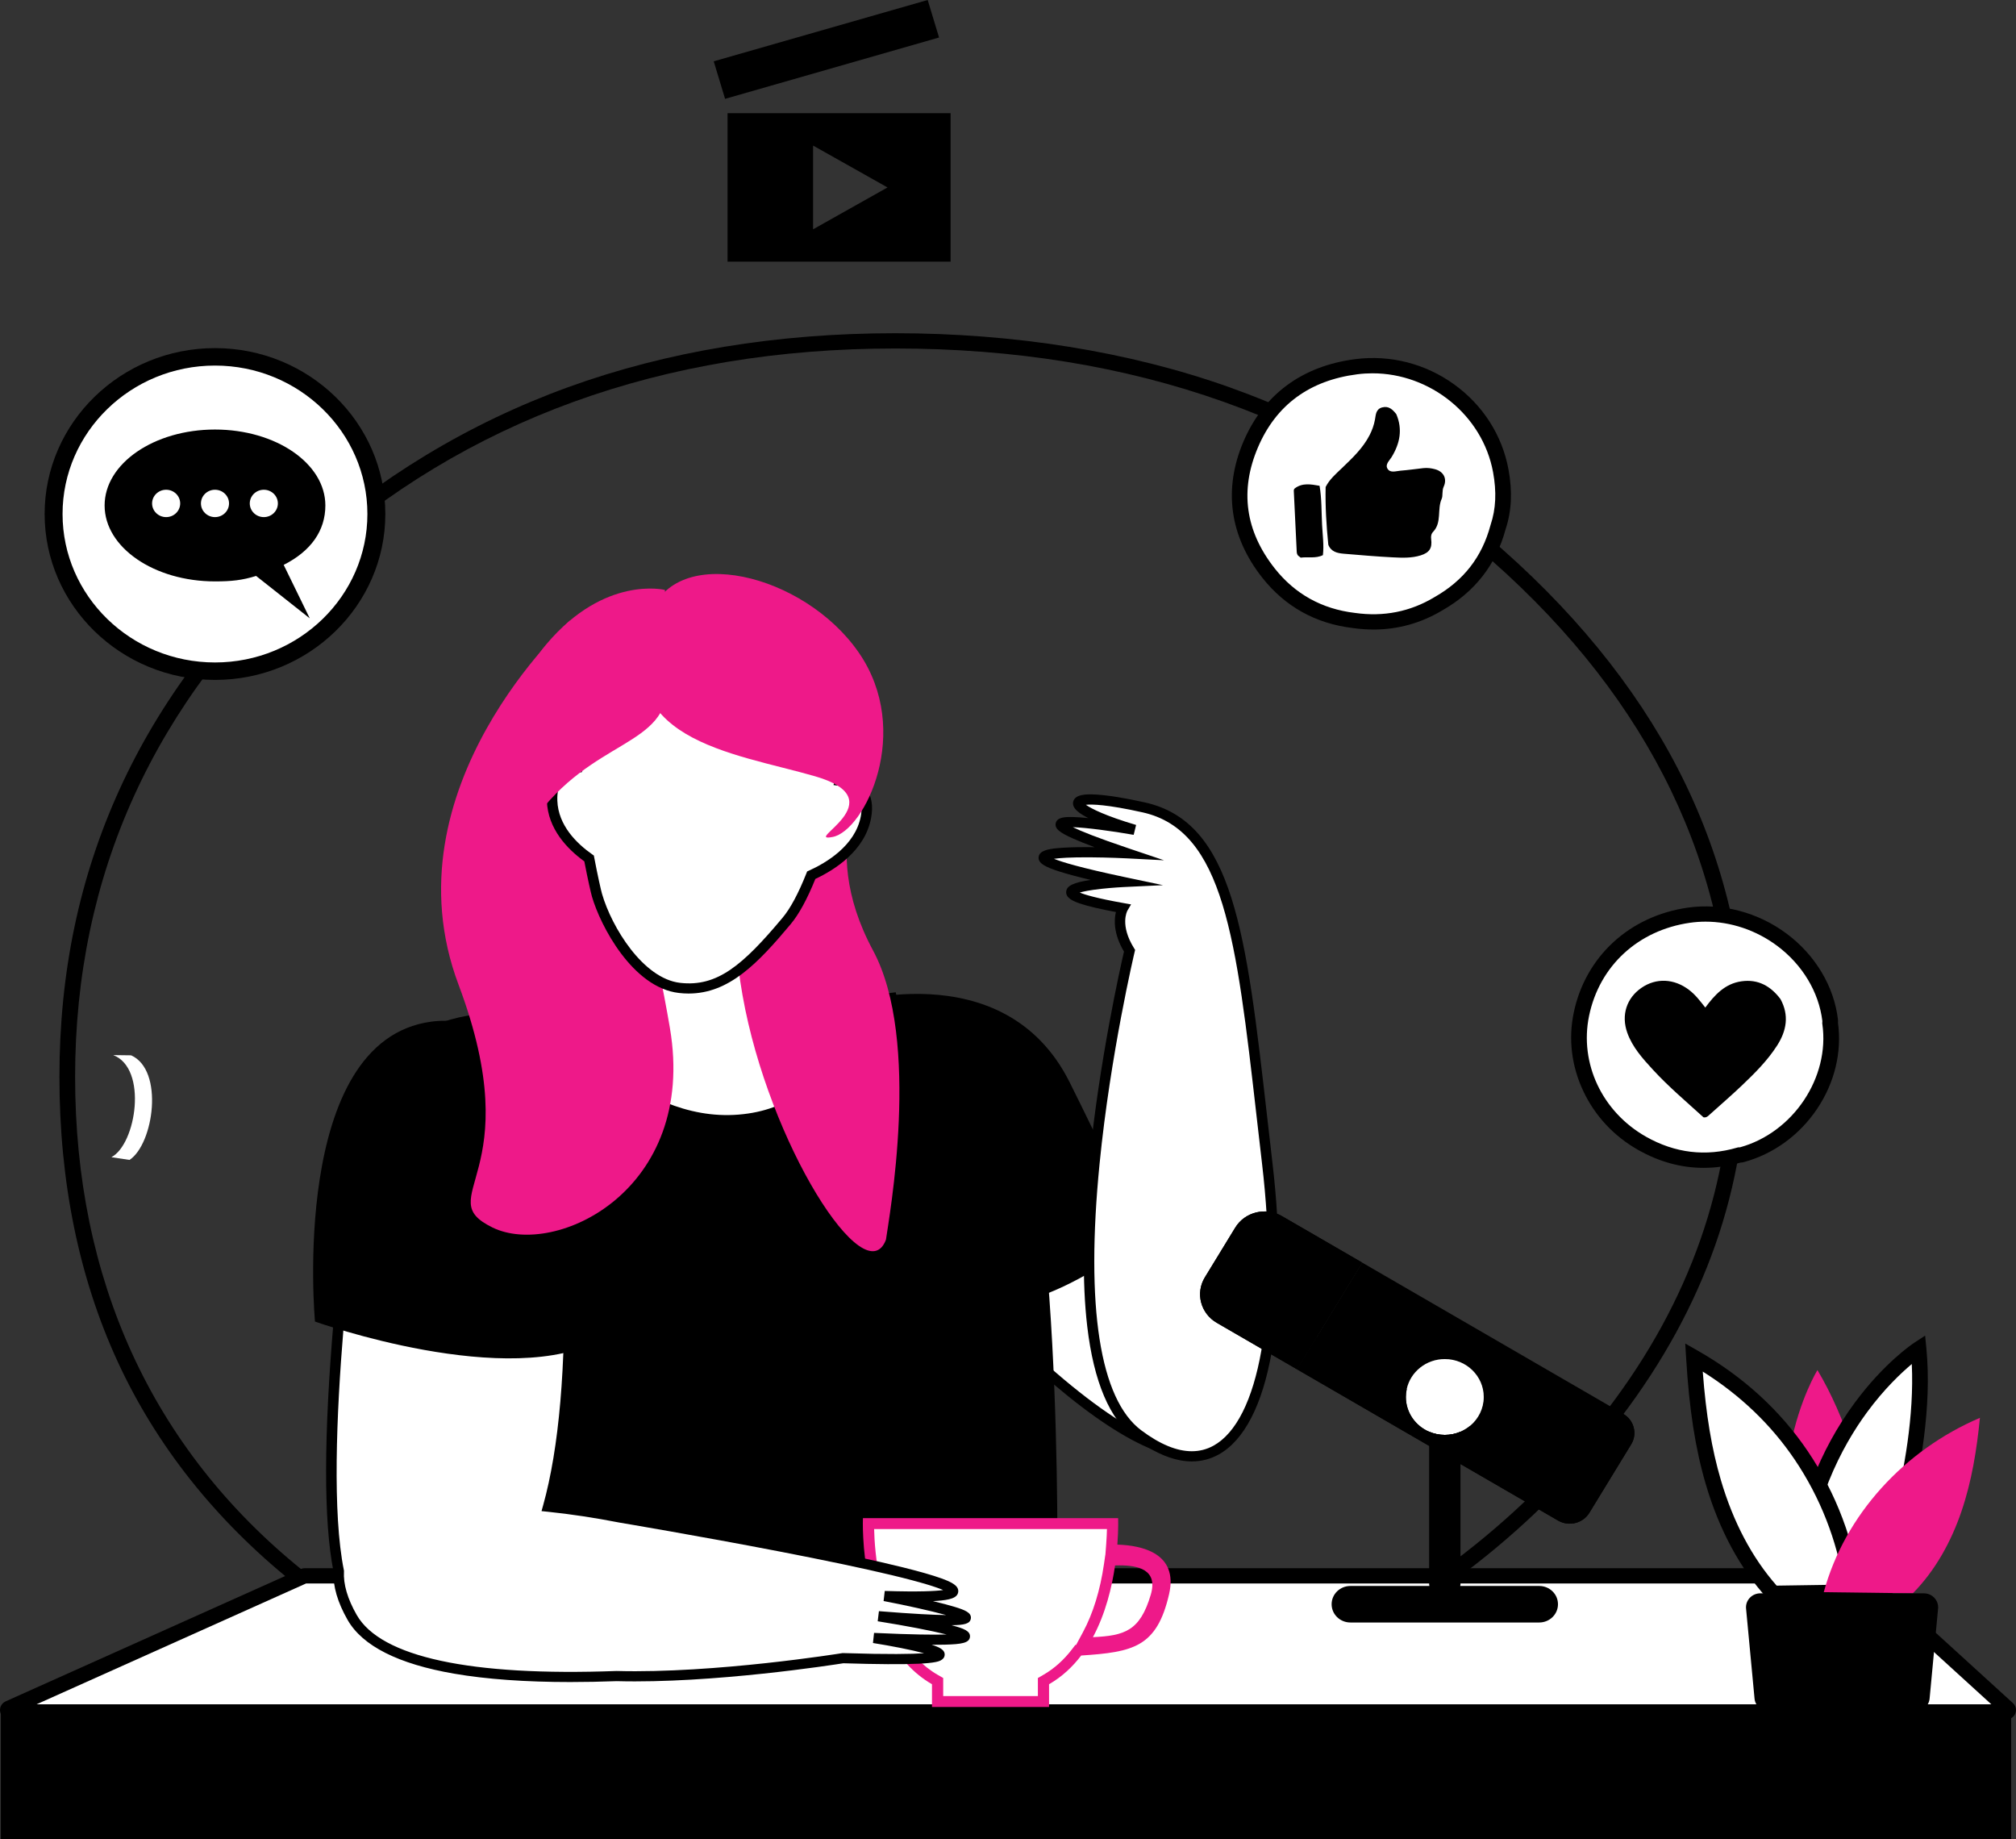 <svg width="500" height="456" viewBox="0 0 500 456" fill="none" xmlns="http://www.w3.org/2000/svg">
<rect x="0" y="0" width="500" height="456" fill="#333333" stroke="none"/>
<g clip-path="url(#clip0_489_8)">
<path d="M212.755 438.662C185.318 438.662 159.603 434.754 136.323 427.046C113.033 419.334 91.54 407.608 72.441 392.195C53.301 376.749 38.739 358.372 29.16 337.579C19.592 316.81 14.74 293.077 14.74 267.036C14.74 240.995 19.743 217.521 29.612 195.823C39.48 174.126 54.475 154.109 74.185 136.328C93.88 118.495 116.31 104.935 140.849 96.028C165.352 87.135 192.664 82.626 222.027 82.626C251.391 82.626 279.951 87.133 304.922 96.025C317.427 100.477 329.473 106.124 340.724 112.81C351.97 119.491 362.743 127.402 372.746 136.32C392.811 154.08 408.081 173.694 418.131 194.611C428.173 215.518 433.265 238.278 433.265 262.259C433.265 278.228 430.628 293.843 425.428 308.67C420.241 323.455 412.37 337.848 402.029 351.449C391.719 365.009 379.592 377.27 365.983 387.891C352.389 398.502 336.908 407.791 319.974 415.503C303.113 423.184 285.558 429.026 267.8 432.866C250.006 436.714 231.487 438.664 212.757 438.664L212.755 438.662ZM222.027 86.41C164.294 86.41 115.442 104.139 76.83 139.103C38.209 173.947 18.629 216.989 18.629 267.036C18.629 317.082 37.568 359.132 74.922 389.28C112.411 419.536 158.785 434.878 212.755 434.878C249.586 434.878 285.105 427.204 318.327 412.072C351.59 396.925 378.699 375.77 398.903 349.195C419.123 322.602 429.376 293.35 429.376 262.257C429.376 215.344 409.443 173.914 370.128 139.117L370.122 139.111C330.905 104.14 281.078 86.409 222.027 86.409V86.41Z" fill="black"/>
<path d="M180.447 28.071V64.882H235.765V28.071H180.447ZM201.66 56.857V36.096L220.119 46.479L201.66 56.858V56.857Z" fill="black"/>
<path d="M232.9 9.301L179.832 24.512L177.015 15.207L230.083 0L232.9 9.301Z" fill="black"/>
<path d="M498.801 424.49H0.211V456H498.801V424.49Z" fill="black"/>
<path d="M461.897 390.87L497.9 423.67C498.222 423.964 498.009 424.49 497.567 424.49H2.433C1.91 424.49 1.754 423.797 2.229 423.585L75.397 390.784C75.46 390.756 75.531 390.741 75.601 390.741H461.564C461.688 390.741 461.806 390.786 461.897 390.87Z" fill="white"/>
<path d="M497.567 426.381H2.433C1.281 426.381 0.305 425.617 0.058 424.522C-0.189 423.426 0.37 422.335 1.416 421.865L74.582 389.065C74.898 388.923 75.249 388.848 75.599 388.848H461.563C462.181 388.848 462.77 389.075 463.222 389.485L499.225 422.286C499.959 422.954 500.194 423.974 499.825 424.884C499.456 425.794 498.568 426.381 497.564 426.381H497.567ZM9.08 422.597H493.877L460.988 392.634H75.918L9.08 422.597ZM460.57 392.252C460.57 392.252 460.572 392.252 460.573 392.253H460.57V392.252Z" fill="black"/>
<path d="M221.114 247.447C211.13 248.622 202.12 250.783 198.733 250.254C190.496 248.965 186.217 206.247 186.217 206.247L144.321 201.272C144.321 201.272 145.328 230.25 148.587 243.263C151.846 256.277 122.647 251.776 122.647 251.776C96.085 266.114 114.431 286.819 161.049 303.325C184.206 311.524 209.839 306.224 228.802 296.073C226.626 279.804 224.19 263.575 221.115 247.447H221.114Z" fill="white"/>
<path d="M185.168 308.616C176.552 308.616 168.327 307.244 160.606 304.509C144.954 298.966 132.521 293.006 123.655 286.791C114.522 280.39 109.639 274.021 109.14 267.862C108.612 261.351 112.946 255.566 122.02 250.669L122.409 250.459L122.849 250.527C128.005 251.32 142.293 252.422 146.425 248.052C147.503 246.911 147.798 245.442 147.327 243.561C144.073 230.568 143.066 202.501 143.025 201.312L142.973 199.838L187.403 205.114L187.504 206.12C187.515 206.227 188.595 216.882 190.661 227.543C194.401 246.839 197.941 248.848 198.937 249.003C200.787 249.292 205.009 248.606 209.895 247.813C213.233 247.27 217.018 246.654 220.958 246.192L222.165 246.05L222.386 247.215C225.093 261.423 227.54 276.894 230.084 295.908L230.199 296.763L229.424 297.177C219.226 302.636 207.901 306.321 196.674 307.83C192.77 308.354 188.931 308.616 185.168 308.616ZM122.894 253.087C115.048 257.411 111.29 262.316 111.724 267.667C112.154 272.976 116.804 278.881 125.169 284.746C133.842 290.824 146.061 296.676 161.491 302.14C181.335 309.167 205.909 306.633 227.401 295.379C224.975 277.321 222.633 262.474 220.063 248.848C216.613 249.284 213.292 249.823 210.324 250.305C205.002 251.17 200.798 251.855 198.528 251.499C195.932 251.093 192.028 248.215 188.113 228.001C186.399 219.146 185.356 210.304 185.035 207.377L145.676 202.704C145.933 208.761 147.073 231.894 149.846 242.965C150.528 245.691 150.019 247.98 148.332 249.764C145.789 252.452 140.606 253.8 132.941 253.791C128.319 253.781 124.228 253.272 122.894 253.088V253.087Z" fill="black"/>
<path d="M213.676 290.983C213.676 290.983 273.093 366.264 298.865 359.99C324.636 353.716 259.491 271.465 259.491 271.465L213.676 290.983Z" fill="white"/>
<path d="M295.636 361.621C284.361 361.621 267.586 350.581 245.678 328.72C227.756 310.838 212.798 291.94 212.649 291.751L211.639 290.472L259.899 269.914L260.518 270.695C260.647 270.859 273.573 287.217 285.508 305.668C301.706 330.71 308.439 347.557 305.517 355.741C304.497 358.598 302.366 360.439 299.178 361.216C298.066 361.486 296.884 361.621 295.636 361.621ZM215.725 291.487C219.38 296.015 232.402 311.862 247.549 326.972C270.852 350.222 288.486 361.214 298.551 358.766C300.867 358.202 302.345 356.942 303.069 354.913C304.89 349.811 302.942 337.362 283.324 307.027C272.932 290.96 261.78 276.482 259.08 273.019L215.725 291.487Z" fill="black"/>
<path d="M208.059 249.352C208.059 249.352 248.885 235.473 265.312 268.404C281.739 301.335 282.705 306.982 282.705 306.982C282.705 306.982 264.345 322.506 246.952 323.917C229.56 325.328 208.059 249.352 208.059 249.352Z" fill="black"/>
<path d="M280.143 235.752C280.143 235.752 256.19 336.14 282.266 355.669C308.341 375.198 320.304 339.702 314.296 288.439C308.209 236.497 306.501 205.296 283.672 200.207C262.145 195.409 262.625 200.219 281.395 205.766C281.395 205.766 241.457 198.744 279.579 211.581C279.579 211.581 233.68 209.217 278.574 218.695C278.574 218.695 249.713 220.069 278.487 225.181C278.487 225.181 276.09 229.253 280.143 235.754V235.752Z" fill="white"/>
<path d="M295.6 362.371C294.636 362.371 293.651 362.276 292.644 362.085C289.155 361.426 285.397 359.603 281.475 356.668C275.239 351.997 271.258 342.632 269.645 328.836C268.378 317.992 268.542 304.342 270.135 288.265C272.632 263.069 277.916 239.631 278.765 235.961C276.117 231.479 276.301 228.033 276.767 226.148C272.904 225.428 269.972 224.74 268.038 224.101C266.102 223.46 264.326 222.655 264.431 221.118C264.53 219.655 266.209 218.82 270.504 218.186C267.229 217.406 264.604 216.698 262.66 216.074C259.289 214.99 257.382 214.054 257.6 212.47C257.818 210.892 260.04 210.536 262.106 210.326C263.879 210.146 266.313 210.055 269.341 210.054H269.369C270.075 210.054 270.782 210.059 271.476 210.067C269.214 209.226 267.373 208.484 265.965 207.848C262.997 206.508 261.463 205.506 261.852 204.055C262.241 202.606 264.213 202.538 266.198 202.593C267.212 202.621 268.46 202.71 269.929 202.858C267.891 201.828 265.715 200.442 266.181 198.733C266.661 196.975 269.273 196.876 271.766 197.013C274.711 197.174 278.927 197.851 283.962 198.973C305.93 203.87 309.059 231.271 314.244 276.667C314.673 280.417 315.115 284.295 315.583 288.293C317.691 306.274 317.629 322.505 315.403 335.23C313.101 348.401 308.545 357.199 302.229 360.673C300.176 361.803 297.954 362.369 295.6 362.369V362.371ZM267.786 221.318C269.033 221.84 271.946 222.734 278.722 223.937L280.525 224.258L279.613 225.807C279.541 225.939 277.696 229.395 281.252 235.098L281.527 235.537L281.407 236.038C281.347 236.288 275.402 261.389 272.716 288.532C269.194 324.094 272.77 346.965 283.058 354.668C287.665 358.119 291.857 359.848 295.585 359.85C297.5 359.85 299.292 359.393 300.955 358.478C306.568 355.389 310.681 347.204 312.849 334.807C315.035 322.313 315.09 306.329 313.01 288.581C312.54 284.579 312.098 280.699 311.669 276.947C306.611 232.662 303.557 205.932 283.384 201.436C274.507 199.457 270.77 199.401 269.309 199.556C270.632 200.496 274.156 202.306 281.774 204.558L281.167 207.007C275.673 206.042 269.377 205.212 266.072 205.107C268.006 206.05 271.953 207.676 280.006 210.388L288.692 213.313L279.514 212.84C279.469 212.838 275.013 212.611 270.312 212.583C265.406 212.555 262.79 212.75 261.401 212.952C263.354 213.745 267.966 215.164 278.852 217.463L288.449 219.488L278.641 219.956C278.614 219.956 275.941 220.086 273.091 220.403C270.209 220.724 268.635 221.064 267.788 221.32L267.786 221.318Z" fill="black"/>
<path d="M137.819 251.678C137.819 251.678 98.034 245.327 95.243 270.026C92.452 294.724 155.967 411.159 155.967 411.159L262.215 390.764C262.215 390.764 263.738 280.378 247.684 261.326C231.631 242.273 208.314 248.856 208.314 248.856C208.314 248.856 209.012 274.261 183.187 276.378C157.362 278.495 137.819 251.679 137.819 251.679V251.678Z" fill="black"/>
<path d="M232.536 421.92V416.852L231.855 416.459C227.86 414.157 224.51 410.653 221.899 406.045C219.778 402.304 218.137 397.833 217.019 392.756C215.572 386.186 215.39 380.305 215.389 377.789H275.946C275.946 378.909 275.91 380.697 275.743 382.902L275.637 384.308L277.084 384.353C280.642 384.465 285.355 385.191 287.605 388.019C288.942 389.699 289.278 392.038 288.606 394.971C287.211 401.053 285.242 404.462 282.022 406.369C278.737 408.314 273.962 408.768 268.06 409.159L267.421 409.2L267.039 409.703C264.883 412.539 262.341 414.813 259.481 416.461L258.8 416.853V421.922H232.54L232.536 421.92ZM277.645 386.799C277.287 386.799 276.906 386.806 276.513 386.817L275.347 386.854L275.183 387.979C274.204 394.702 272.403 400.539 269.83 405.327L268.702 407.426L271.131 407.304C278.84 406.916 283.737 405.95 286.744 395.788C287.506 393.211 287.286 391.123 286.093 389.579C284.646 387.707 281.882 386.797 277.643 386.797L277.645 386.799Z" fill="white"/>
<path d="M274.542 379.141C274.519 380.136 274.466 381.381 274.36 382.804L274.152 385.538H274.137L273.809 387.789C272.853 394.358 271.1 400.048 268.601 404.699L266.893 407.876L266.684 407.89L265.921 408.895C263.875 411.584 261.471 413.738 258.773 415.294L257.41 416.079V420.566H233.927V416.079L232.564 415.294C228.8 413.125 225.632 409.811 223.147 405.446C221.093 401.838 219.498 397.512 218.403 392.589C217.18 387.088 216.865 382.049 216.796 379.141H274.542ZM277.312 376.438H214.02C214.02 376.438 212.686 406.983 231.147 417.623V423.273H260.184V417.623C263.404 415.766 266.022 413.306 268.15 410.506C281.011 409.654 286.924 408.482 289.957 395.265C292.287 385.113 283.188 383.193 277.125 383.002C277.424 379.046 277.311 376.438 277.311 376.438H277.312ZM271.061 405.955C274.187 400.138 275.766 393.607 276.558 388.17C276.915 388.158 277.28 388.151 277.645 388.151C282.273 388.151 287.247 389.206 285.41 395.415C282.724 404.499 278.854 405.564 271.061 405.955Z" fill="#EE1989"/>
<path d="M217.882 400.758C218.866 400.915 266.267 408.439 216.719 406.152C216.719 406.152 257.994 412.702 209.076 411.161C209.076 411.161 177.663 416.269 152.939 415.598C125.807 416.612 95.049 414.536 87.344 401.063C84.879 396.751 83.829 392.926 84.016 389.592C78.015 359.873 88.688 286.193 88.688 286.193C88.688 286.193 139.246 219.65 141.173 313.421C141.741 341.046 139.668 360.271 135.957 373.592C141.665 374.181 147.677 375.084 153.904 376.303C153.904 376.303 281.307 397.674 219.394 395.748C219.394 395.748 265.629 404.608 217.882 400.758Z" fill="white"/>
<path d="M141.535 417.081C130.334 417.081 120.645 416.386 112.631 415.004C98.794 412.618 89.906 408.134 86.212 401.676C83.728 397.332 82.552 393.298 82.715 389.684C80.234 377.223 80.266 356.013 82.812 326.642C84.712 304.725 87.38 286.201 87.407 286.016L87.454 285.699L87.649 285.442C87.864 285.161 92.959 278.488 100.052 272.293C109.808 263.768 118.234 260.526 125.09 262.653C130.244 264.253 134.306 268.912 137.164 276.502C140.359 284.983 142.144 297.396 142.473 313.394C142.985 338.288 141.345 358.16 137.597 372.496C142.927 373.092 148.486 373.954 154.146 375.061C154.845 375.179 175.362 378.632 195.563 382.564C207.587 384.904 217.155 386.953 223.996 388.656C228.089 389.674 231.254 390.581 233.404 391.352C236.144 392.335 237.81 393.238 237.658 394.703C237.496 396.255 235.538 396.713 232.432 396.951C232.104 396.976 231.754 396.998 231.387 397.018C233.632 397.554 235.463 398.038 236.845 398.464C239.208 399.19 240.998 399.861 240.788 401.319C240.6 402.633 239.19 402.957 235.982 402.987C236.154 403.032 236.32 403.077 236.481 403.122C238.892 403.786 240.723 404.412 240.564 405.893C240.401 407.399 238.503 407.703 234.307 407.813C233.363 407.838 232.282 407.848 231.068 407.843C232.798 408.376 234.426 409.029 234.287 410.416C234.158 411.696 232.608 412.007 232.023 412.124C231.079 412.314 229.709 412.449 227.84 412.536C223.854 412.723 217.571 412.685 209.165 412.423C206.938 412.777 176.711 417.495 152.951 416.859C148.99 417.005 145.185 417.079 141.54 417.079L141.535 417.081ZM89.924 286.692C89.17 292.031 79.597 361.174 85.287 389.35L85.317 389.505L85.309 389.662C85.13 392.834 86.197 396.464 88.476 400.451C94.444 410.887 116.718 415.688 152.889 414.339H152.932H152.975C177.291 414.997 208.549 409.968 208.861 409.918L208.988 409.898L209.117 409.902C220.502 410.261 226.271 410.144 229.191 409.935C226.106 409.114 221.038 408.119 216.51 407.401L216.779 404.895C226.381 405.339 231.758 405.382 234.763 405.287C231.026 404.352 224.75 403.135 217.684 402.01L217.988 399.506C226.64 400.204 231.708 400.441 234.673 400.474C230.801 399.411 224.675 398.052 219.144 396.991L219.435 394.492C228.145 394.763 232.118 394.531 233.927 394.272C232.334 393.586 228.841 392.414 221.187 390.579C214.202 388.904 204.775 386.921 193.166 384.679C173.383 380.861 153.88 377.583 153.684 377.55L153.648 377.543C147.527 376.346 141.53 375.44 135.82 374.85L134.308 374.694L134.706 373.264C138.661 359.062 140.4 338.938 139.875 313.449C139.553 297.731 137.819 285.594 134.725 277.376C132.156 270.557 128.648 266.415 124.298 265.064C116.934 262.778 108.003 268.743 101.806 274.151C95.66 279.515 90.924 285.418 89.923 286.697L89.924 286.692Z" fill="black"/>
<path d="M78.123 327.694C78.123 327.694 126.611 345.06 149.475 331.887C149.475 331.887 144.217 248.412 107.012 253.324C71.669 257.988 78.123 327.694 78.123 327.694Z" fill="black"/>
<path d="M216.251 190.544C216.251 190.544 201.964 208.643 216.524 235.67C228.567 258.023 220.433 302.25 219.733 307.389C214.605 321.007 190.68 283.605 184.163 246.804C177.498 209.165 190.009 187.418 216.251 190.542V190.544Z" fill="#EE1989"/>
<path d="M166.149 254.912C172.977 295.195 137.708 311.994 122.136 304.366C106.564 296.738 131.53 291.522 113.723 244.152C95.365 195.319 141.375 153.866 141.375 153.866C141.375 153.866 159.324 214.628 166.151 254.912H166.149Z" fill="#EE1989"/>
<path d="M214.759 202.683C213.288 210.411 205.885 214.905 201.206 217.012C199.335 221.717 197.291 225.737 195.11 228.341C185.812 239.44 178.803 246.152 168.514 244.961C158.223 243.771 150.303 229.749 148.062 221.976C147.785 221.012 146.991 217.518 146.103 212.864C142.005 209.992 137.159 205.209 136.931 198.556C136.738 192.903 139.795 190.931 142.987 190.395C142.704 185.921 142.783 181.996 143.491 179.487C146.175 169.971 153.799 146.309 178.926 146.354C204.054 146.397 213.057 172.148 211.066 181.54C210.356 184.883 209.436 189.075 208.325 193.604C211.982 194.098 216.018 196.083 214.761 202.683H214.759Z" fill="white"/>
<path d="M170.796 246.359C170.004 246.359 169.193 246.312 168.363 246.215C156.91 244.891 148.901 229.543 146.816 222.318C146.548 221.39 145.794 218.099 144.923 213.588C140.721 210.544 135.873 205.549 135.635 198.599C135.469 193.744 137.586 190.52 141.631 189.402C141.399 184.854 141.604 181.41 142.24 179.154C143.786 173.668 146.454 165.57 151.747 158.586C158.535 149.633 167.655 145.093 178.851 145.093C178.877 145.093 178.901 145.093 178.925 145.093C191.614 145.115 199.561 151.446 203.992 156.751C210.806 164.912 213.583 175.894 212.33 181.796C211.498 185.712 210.698 189.265 209.892 192.611C212.095 193.135 213.762 194.145 214.857 195.624C216.208 197.449 216.603 199.9 216.03 202.912C214.487 211.017 206.924 215.74 202.222 217.937C200.201 222.942 198.147 226.709 196.113 229.138C187.978 238.851 180.838 246.357 170.792 246.357L170.796 246.359ZM178.854 147.616C162.242 147.616 150.765 158.451 144.741 179.821C144.133 181.983 143.976 185.514 144.282 190.317L144.354 191.445L143.208 191.637C139.717 192.223 138.089 194.472 138.228 198.512C138.438 204.673 143.039 209.159 146.86 211.838L147.282 212.134L147.377 212.631C148.261 217.266 149.053 220.743 149.311 221.633C151.697 229.909 159.5 242.647 168.668 243.708C177.893 244.774 184.221 239.345 194.107 227.542C196.031 225.243 198.013 221.547 199.997 216.555L200.186 216.079L200.66 215.865C204.856 213.975 212.1 209.72 213.484 202.451C213.923 200.143 213.679 198.344 212.758 197.1C211.872 195.903 210.319 195.147 208.143 194.853L206.728 194.663L207.059 193.31C207.966 189.616 208.86 185.682 209.792 181.285C210.747 176.785 208.954 166.693 201.981 158.342C197.903 153.461 190.592 147.636 178.92 147.616C178.897 147.616 178.873 147.616 178.851 147.616H178.854Z" fill="black"/>
<path d="M212.952 161.758C226.523 181.36 214.415 206.022 206.509 207.534C198.603 209.047 222.628 198.419 202.159 192.491C181.69 186.562 150.703 183.632 161.246 152.549C167.377 134.475 199.381 142.16 212.951 161.76L212.952 161.758Z" fill="#EE1989"/>
<path d="M164.901 146.278C164.901 146.278 165.438 153.003 165.599 169.276C165.758 185.549 146.862 182.796 132.168 203.656C126.057 182.988 126.543 170.346 135.575 159.668C150.041 142.567 164.901 146.278 164.901 146.278Z" fill="#EE1989"/>
<path d="M467.471 398.925C467.471 398.925 464.976 363.481 450.756 339.731C450.756 339.731 433.275 367.76 449.413 407.067L467.471 398.925Z" fill="#EE1989"/>
<path d="M465.46 395.081C465.46 395.081 478.492 361.898 475.836 334.527C475.836 334.527 447.879 352.81 445.56 395.081H465.46Z" fill="white"/>
<path d="M466.797 396.973H443.51L443.62 394.98C444.16 385.145 446.121 375.772 449.449 367.121C452.117 360.189 455.663 353.703 459.99 347.846C467.389 337.831 474.456 333.149 474.753 332.954L477.465 331.181L477.772 334.348C479.17 348.749 476.238 364.683 473.534 375.515C470.612 387.215 467.411 395.414 467.276 395.756L466.797 396.973ZM447.632 393.188H464.102C465.096 390.482 467.543 383.492 469.769 374.568C472.176 364.919 474.77 351.13 474.154 338.228C471.512 340.439 467.31 344.394 463.041 350.202C456.799 358.693 449.168 372.954 447.632 393.188Z" fill="black"/>
<path d="M439.763 395.082C432.65 387.247 427.89 377.575 424.932 367.521C421.975 357.468 420.754 347.005 420.121 336.565C430.899 342.708 439.89 350.746 446.75 360.907C453.61 371.067 458.027 382.782 459.548 394.851C459.274 394.821 458.991 394.796 458.713 394.796L439.762 395.082H439.763Z" fill="white"/>
<path d="M461.779 396.996L459.335 396.733C459.142 396.711 458.917 396.691 458.728 396.689L438.901 396.988L438.308 396.335C431.515 388.854 426.386 379.335 423.065 368.044C420.468 359.214 418.96 349.541 418.182 336.677L417.968 333.145L421.104 334.933C432.358 341.347 441.535 349.738 448.374 359.868C455.392 370.261 459.922 382.278 461.477 394.622L461.777 396.998L461.779 396.996ZM422.311 340.096C423.125 350.883 424.536 359.294 426.803 367C429.867 377.416 434.52 386.218 440.638 393.175L457.316 392.924C455.599 381.916 451.407 371.249 445.127 361.947C439.27 353.274 431.605 345.936 422.309 340.096H422.311Z" fill="black"/>
<path d="M452.321 394.796L474.415 395.08C480.02 389.383 483.922 382.245 486.475 374.758C489.028 367.272 490.28 359.421 491.053 351.569C472.361 359.529 457.55 375.592 452.321 394.794V394.796Z" fill="#EE1989"/>
<path d="M475.082 424.299H438.644C436.833 424.299 435.319 422.955 435.155 421.199L433.051 398.864C432.859 396.833 434.501 395.081 436.597 395.081H477.129C479.224 395.081 480.867 396.834 480.675 398.864L478.571 421.199C478.407 422.955 476.893 424.299 475.082 424.299Z" fill="black"/>
<path d="M402.588 350.579L402.55 350.556L337.847 313.077L326.586 331.507L321.68 339.535L354.448 358.516L362.225 363.022L386.421 377.037C389.11 378.595 392.585 377.735 394.185 375.118L404.56 358.137C406.159 355.519 405.276 352.135 402.588 350.578V350.579ZM362.225 355.007C361.035 355.518 359.72 355.801 358.336 355.801C356.953 355.801 355.636 355.518 354.446 355.007C351.051 353.549 348.682 350.245 348.682 346.4C348.682 345.724 348.754 345.065 348.896 344.429C349.825 340.183 353.698 337.001 358.336 337.001C363.667 337.001 367.99 341.208 367.99 346.4C367.99 349.257 366.683 351.813 364.619 353.536C363.905 354.135 363.1 354.631 362.225 355.005V355.007Z" fill="black"/>
<path d="M306.349 304.409L298.827 316.72C296.44 320.628 297.757 325.68 301.771 328.004L321.679 339.537L337.846 313.077L317.938 301.544C313.925 299.22 308.735 300.502 306.349 304.411V304.409Z" fill="black"/>
<path d="M306.349 304.409L298.827 316.72C296.44 320.628 297.757 325.68 301.771 328.004L321.679 339.537L337.846 313.077L317.938 301.544C313.925 299.22 308.735 300.502 306.349 304.411V304.409Z" fill="black"/>
<path d="M367.988 346.4C367.988 349.257 366.681 351.813 364.617 353.536C363.904 354.135 363.098 354.631 362.223 355.005C361.033 355.516 359.718 355.8 358.335 355.8C356.951 355.8 355.634 355.516 354.444 355.005C351.049 353.547 348.68 350.243 348.68 346.399C348.68 345.722 348.752 345.063 348.894 344.427C349.824 340.181 353.697 336.999 358.335 336.999C363.665 336.999 367.988 341.206 367.988 346.399V346.4Z" fill="white"/>
<g style="mix-blend-mode:multiply">
<path d="M404.56 358.139L394.185 375.119C392.585 377.737 389.11 378.597 386.421 377.039L362.225 363.024L354.448 358.518L321.68 339.537L326.586 331.508L348.896 344.43C348.755 345.066 348.682 345.726 348.682 346.402C348.682 350.247 351.051 353.551 354.446 355.008C355.636 355.519 356.951 355.803 358.336 355.803C359.722 355.803 361.035 355.519 362.225 355.008C363.1 354.634 363.905 354.137 364.619 353.539L386.421 366.169C389.11 367.728 392.585 366.867 394.185 364.249L402.55 350.559L402.588 350.582C405.276 352.14 406.159 355.524 404.56 358.142V358.139Z" fill="black"/>
</g>
<path d="M362.225 355.007V392.601C362.225 392.826 362.205 393.045 362.165 393.258C361.846 395.036 360.253 396.387 358.336 396.387C356.42 396.387 354.825 395.036 354.506 393.258C354.467 393.045 354.446 392.824 354.446 392.601V355.007C355.636 355.517 356.951 355.801 358.336 355.801C359.722 355.801 361.035 355.517 362.225 355.007Z" fill="black"/>
<path d="M381.754 393.258H334.915C332.347 393.258 330.265 395.285 330.265 397.786C330.265 400.287 332.347 402.314 334.915 402.314H381.754C384.323 402.314 386.404 400.287 386.404 397.786C386.404 395.285 384.323 393.258 381.754 393.258Z" fill="black"/>
<path d="M371.546 130.704C369.32 139.033 364.385 145.364 356.75 149.7C350.281 153.59 343.277 154.918 335.773 153.85C327.039 152.807 319.921 148.808 314.622 142.105C306.921 132.367 305.377 121.473 310.212 110.172C315.004 98.975 324.045 92.512 336.38 90.93C353.328 88.753 369.185 100.281 372.218 116.739C373.078 121.413 373.089 126.109 371.547 130.704H371.546Z" fill="white"/>
<path d="M340.647 156.097C338.962 156.097 337.249 155.974 335.512 155.728C326.293 154.621 318.745 150.427 313.078 143.262C304.956 132.989 303.345 121.296 308.415 109.446C313.401 97.793 322.982 90.741 336.122 89.055C344.808 87.938 353.527 90.167 360.672 95.327C367.792 100.469 372.571 107.955 374.128 116.406C375.139 121.901 374.904 126.752 373.411 131.24C371.057 139.996 365.788 146.755 357.75 151.327C352.461 154.503 346.725 156.1 340.647 156.1V156.097ZM340.405 92.564C339.155 92.564 337.895 92.643 336.632 92.806C324.777 94.329 316.49 100.416 312.005 110.902C307.437 121.577 308.837 131.687 316.161 140.953C321.173 147.292 327.851 151 336.009 151.975L336.054 151.98C343.142 152.988 349.762 151.68 355.73 148.092L355.771 148.067C363.012 143.955 367.557 138.12 369.665 130.23L369.699 130.118C371.005 126.226 371.203 121.959 370.304 117.074C367.693 102.912 354.71 92.566 340.407 92.566L340.405 92.564Z" fill="black"/>
<path d="M327.901 130.201C328.031 132.679 328.388 135.155 328.105 137.646C326.349 138.534 324.426 138.03 322.593 138.273C322.459 138.17 322.327 138.065 322.193 137.96C321.72 137.674 321.629 137.23 321.605 136.731C321.37 131.734 321.123 126.737 320.883 121.74C320.871 121.487 320.924 121.275 321.122 121.103C323.037 119.657 325.158 120.091 327.273 120.458C327.829 123.684 327.73 126.953 327.901 130.201Z" fill="black"/>
<path d="M358.059 120.672C357.591 121.687 357.894 122.931 357.57 123.659C356.385 126.311 357.651 129.525 355.449 131.856C354.943 132.39 354.863 132.991 354.952 133.682C355.236 135.921 354.546 137.021 352.351 137.711C350.086 138.422 347.725 138.317 345.405 138.2C341.364 137.995 337.329 137.639 333.297 137.305C331.664 137.172 330.113 136.814 329.442 135.068C328.961 130.312 328.673 125.545 328.779 120.76C329.734 118.845 331.354 117.476 332.873 116.019C335.44 113.558 338.029 111.116 339.675 107.91C340.309 106.675 340.76 105.414 341.014 104.05C341.232 102.87 341.206 101.446 342.802 101.022C344.459 100.583 345.424 101.586 346.31 102.705C347.9 106.443 347.214 109.934 345.158 113.311C344.616 114.202 343.492 115.142 344.111 116.198C344.802 117.375 346.232 116.799 347.346 116.712C349.239 116.565 351.123 116.284 353.013 116.076C354.002 115.967 354.983 116.092 355.931 116.353C358.043 116.93 358.962 118.71 358.062 120.67L358.059 120.672Z" fill="black"/>
<path d="M431.926 286.347C431.761 286.392 431.578 286.37 431.403 286.38C422.919 288.853 414.821 287.774 407.252 283.492C395.661 276.932 389.643 263.944 392.206 251.531C394.92 238.393 405.198 228.904 418.842 226.939C435.491 224.54 451.973 236.779 453.909 252.983C453.936 253.207 453.9 253.439 453.895 253.666C455.947 267.989 446.202 282.492 431.926 286.347Z" fill="white"/>
<path d="M422.527 289.582C416.956 289.582 411.517 288.095 406.274 285.128C400.253 281.721 395.543 276.659 392.652 270.491C389.772 264.343 388.957 257.658 390.3 251.157C391.711 244.325 395.095 238.28 400.086 233.671C405.078 229.063 411.464 226.088 418.556 225.066C427.036 223.844 435.997 226.2 443.136 231.529C450.228 236.823 454.859 244.562 455.839 252.765C455.879 253.087 455.86 253.366 455.846 253.569C455.846 253.574 455.846 253.581 455.846 253.586C456.849 260.912 455.011 268.498 450.661 274.969C446.274 281.495 439.806 286.183 432.447 288.171H432.446C432.151 288.252 431.888 288.267 431.698 288.27C428.61 289.145 425.55 289.582 422.53 289.582H422.527ZM423.007 228.535C421.707 228.535 420.411 228.627 419.127 228.811C406.257 230.664 396.673 239.512 394.113 251.903C391.685 263.665 397.357 275.7 408.229 281.854C415.428 285.928 423.039 286.841 430.846 284.565L431.067 284.502L431.297 284.49C431.381 284.485 431.465 284.485 431.551 284.485C444.719 280.849 453.871 267.176 451.971 253.93L451.952 253.8V253.621C451.956 253.523 451.961 253.422 451.968 253.322C451.971 253.274 451.975 253.21 451.976 253.177C451.109 245.995 447.026 239.202 440.773 234.534C435.551 230.635 429.246 228.535 423.007 228.535ZM451.978 253.202C451.978 253.202 451.978 253.204 451.978 253.205C451.978 253.205 451.978 253.204 451.978 253.202Z" fill="black"/>
<path d="M441.581 247.723C443.777 251.74 443.114 255.568 440.744 259.262C438.357 262.984 435.228 266.097 432.032 269.139C429.469 271.578 426.782 273.897 424.147 276.265C423.679 276.685 423.249 277.21 422.484 277.043C418.239 273.174 413.83 269.468 409.945 265.239C407.396 262.464 404.86 259.668 403.582 256.054C402.055 251.731 403.401 247.492 407.108 244.943C410.761 242.432 415.188 242.634 418.885 245.439C420.476 246.646 421.664 248.2 422.937 249.841C425.274 246.686 427.816 243.906 431.909 243.324C436.072 242.733 439.18 244.541 441.581 247.723Z" fill="black"/>
<path d="M32.121 287.616C30.677 287.402 29.165 287.175 27.629 286.941C33.808 283.679 36.685 264.905 28.078 261.621C29.544 261.643 31.03 261.661 32.517 261.678C40.762 265.348 38.105 283.696 32.121 287.616Z" fill="white"/>
<path d="M20.115 285.787C19.469 285.687 18.831 285.589 18.207 285.49C18.843 285.589 19.483 285.687 20.115 285.787Z" fill="#4D5457"/>
<path d="M42.654 289.053C42.688 289.056 42.722 289.058 42.753 289.061C42.745 289.061 42.738 289.061 42.729 289.061C42.705 289.058 42.678 289.058 42.652 289.055L42.654 289.053Z" fill="#4D5457"/>
<path d="M40.073 261.743C40.507 261.743 40.939 261.746 41.364 261.748C40.939 261.748 40.507 261.745 40.073 261.743Z" fill="#737D80"/>
<path d="M42.654 289.053C42.688 289.056 42.722 289.058 42.753 289.061C42.745 289.061 42.738 289.061 42.729 289.061C42.705 289.058 42.678 289.058 42.652 289.055L42.654 289.053Z" fill="#737D80"/>
<path d="M81.621 155.013C97.251 139.793 97.251 115.117 81.621 99.897C65.99 84.677 40.647 84.677 25.017 99.897C9.386 115.117 9.386 139.793 25.017 155.013C40.647 170.233 65.99 170.233 81.621 155.013Z" fill="white"/>
<path d="M53.318 168.593C30.022 168.593 11.069 150.139 11.069 127.455C11.069 104.772 30.022 86.317 53.318 86.317C76.614 86.317 95.567 104.772 95.567 127.455C95.567 150.139 76.614 168.593 53.318 168.593ZM53.318 90.646C32.474 90.646 15.515 107.159 15.515 127.455C15.515 147.751 32.474 164.264 53.318 164.264C74.162 164.264 91.121 147.751 91.121 127.455C91.121 107.159 74.162 90.646 53.318 90.646Z" fill="black"/>
<path d="M80.695 125.336C80.695 114.937 68.439 106.508 53.32 106.508C38.201 106.508 25.945 114.937 25.945 125.336C25.945 135.736 38.201 144.165 53.32 144.165C57.356 144.165 60.067 143.888 63.517 142.808L76.827 153.326L70.356 140.07C77.141 136.642 80.695 131.569 80.695 125.336ZM41.206 128.223C39.283 128.223 37.722 126.704 37.722 124.831C37.722 122.957 39.283 121.438 41.206 121.438C43.13 121.438 44.69 122.957 44.69 124.831C44.69 126.704 43.13 128.223 41.206 128.223ZM53.32 128.223C51.396 128.223 49.836 126.704 49.836 124.831C49.836 122.957 51.396 121.438 53.32 121.438C55.244 121.438 56.804 122.957 56.804 124.831C56.804 126.704 55.244 128.223 53.32 128.223ZM65.433 128.223C63.51 128.223 61.949 126.704 61.949 124.831C61.949 122.957 63.51 121.438 65.433 121.438C67.357 121.438 68.917 122.957 68.917 124.831C68.917 126.704 67.357 128.223 65.433 128.223Z" fill="black"/>
</g>
<defs>
<clipPath id="clip0_489_8">
<rect width="500" height="456" fill="white"/>
</clipPath>
</defs>
</svg>
